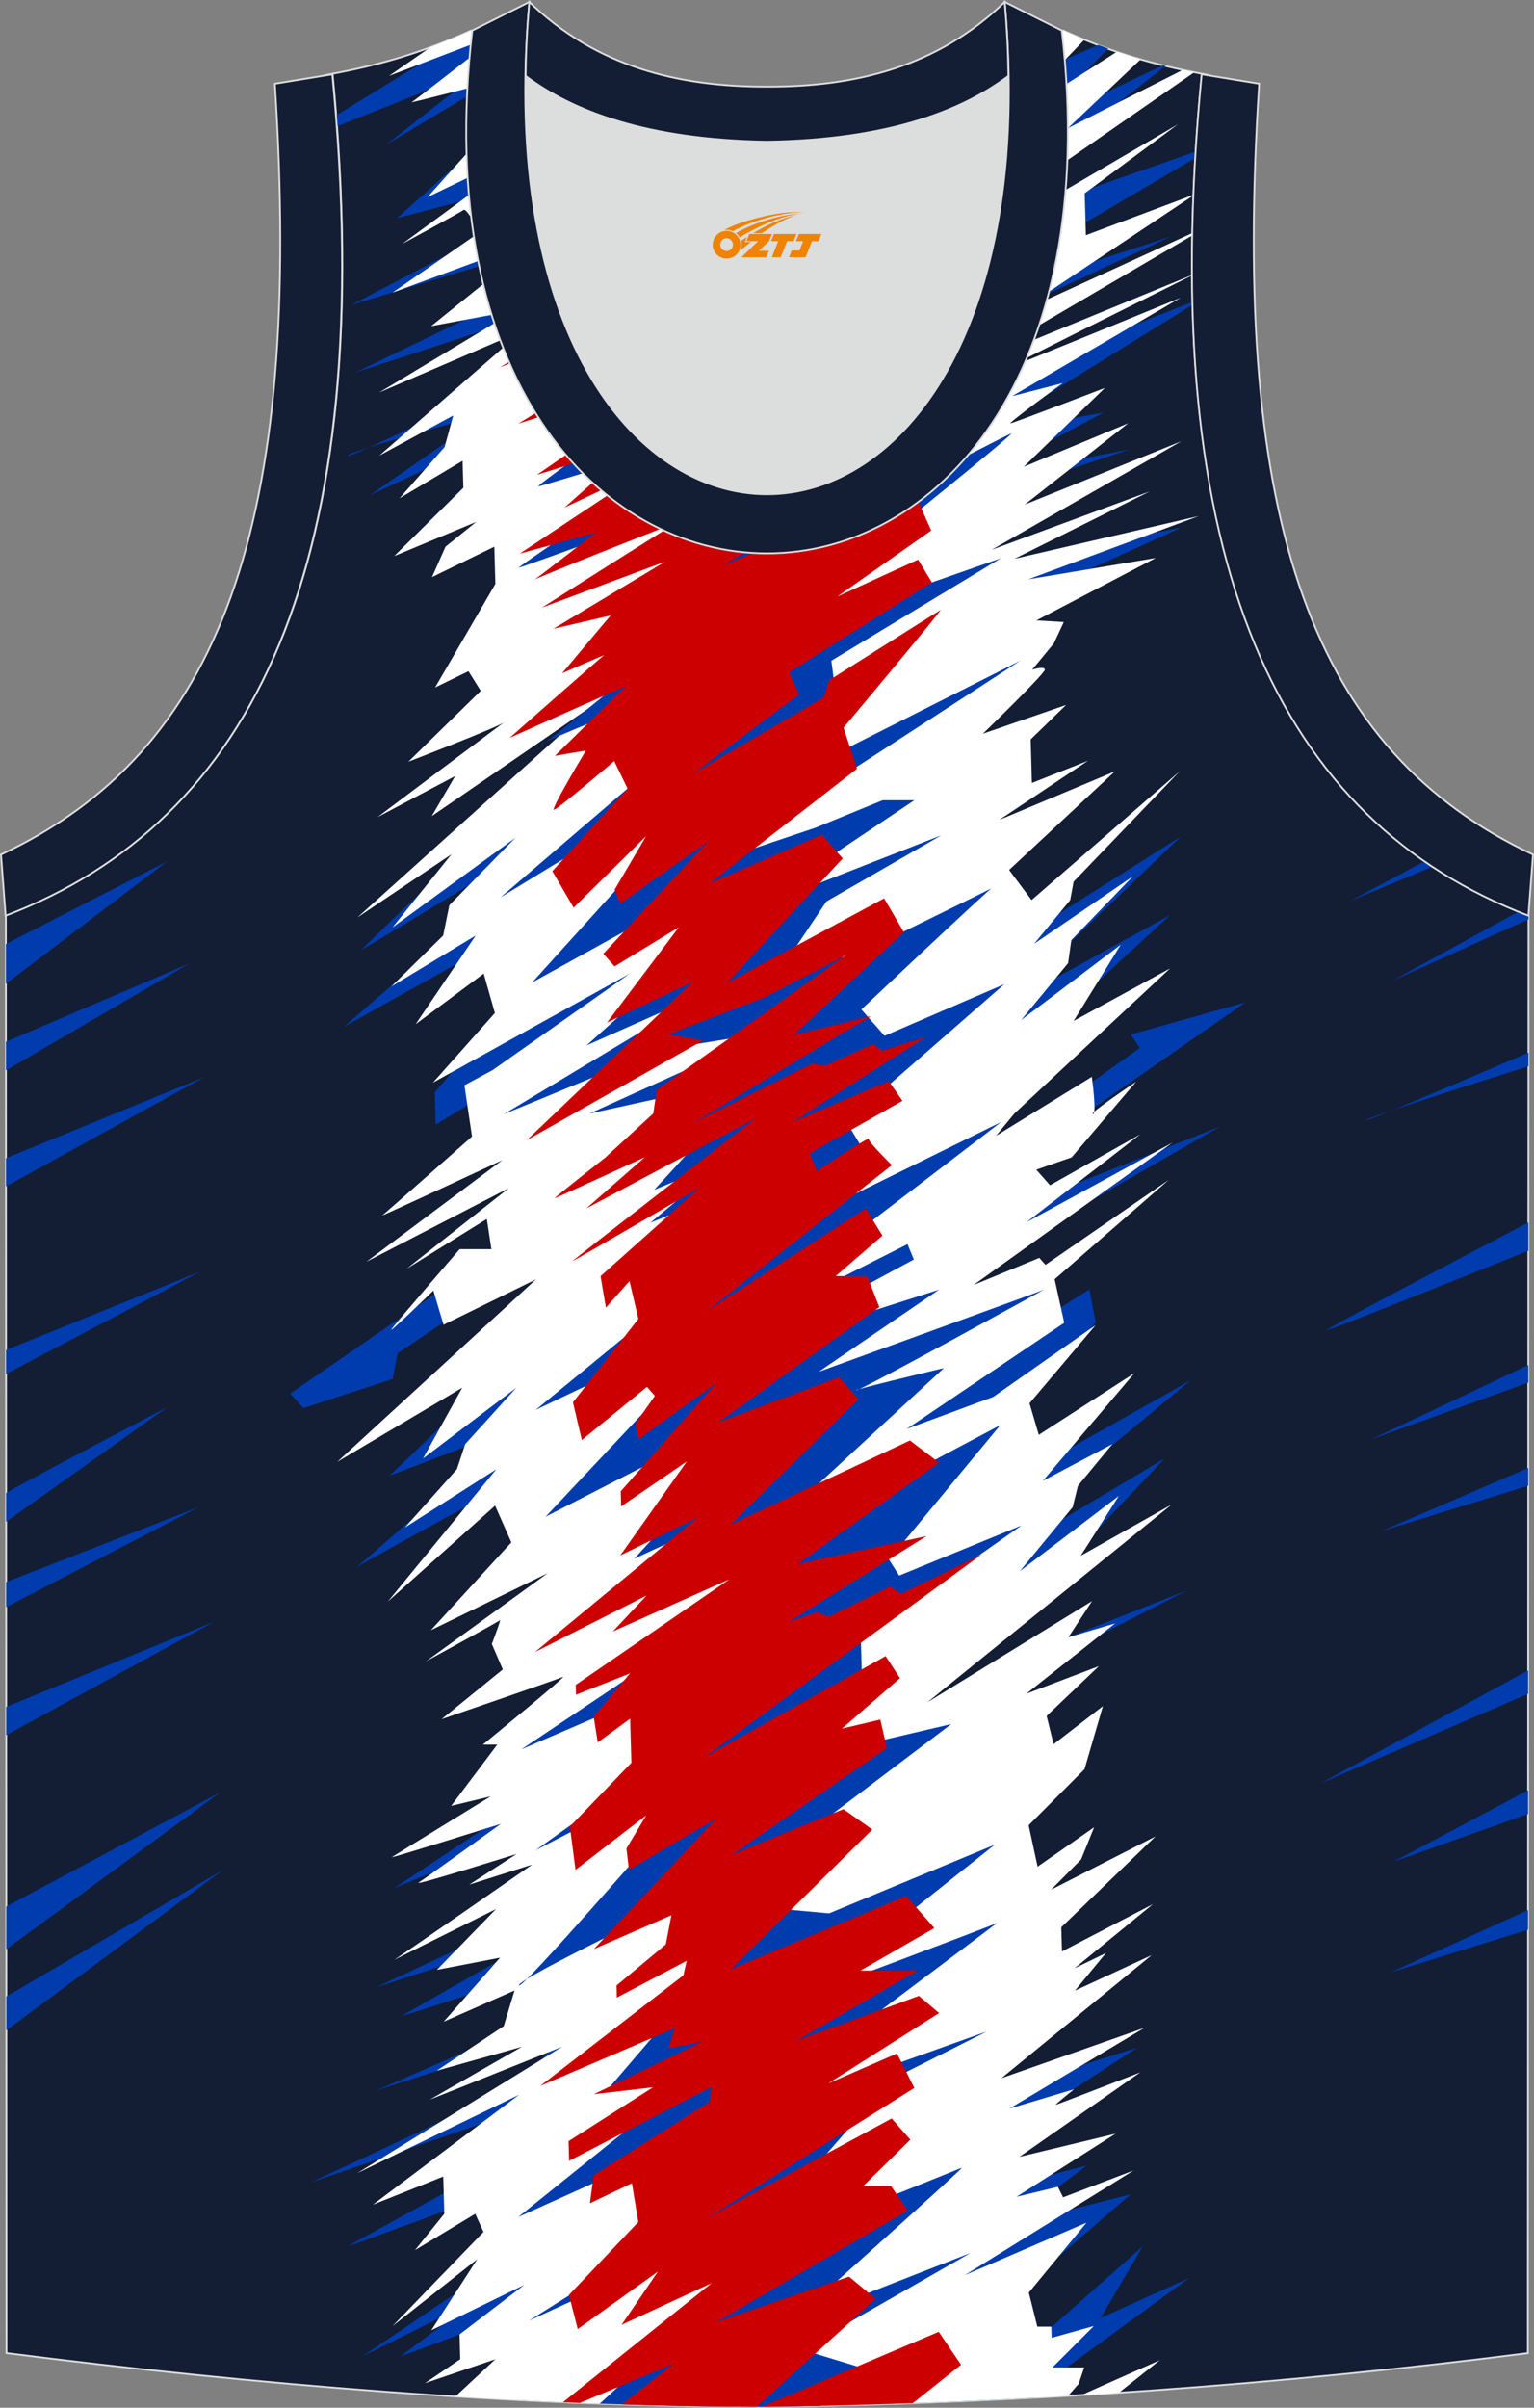 <?xml version="1.0" encoding="utf-8"?>
<!-- Generator: Adobe Illustrator 24.0.1, SVG Export Plug-In . SVG Version: 6.00 Build 0)  -->
<svg xmlns="http://www.w3.org/2000/svg" xmlns:xlink="http://www.w3.org/1999/xlink" version="1.1" id="图层_1" x="0px" y="0px" width="338.74px" height="531.5px" viewBox="0 0 338.72 531.46" enable-background="new 0 0 338.72 531.46" xml:space="preserve">
<rect x="0" y="0" width="338.72" height="531.46" fill="#808080" stroke="none"/>
<path fill-rule="evenodd" clip-rule="evenodd" fill="#131D34" stroke="#DCDDDD" stroke-width="0.4" stroke-miterlimit="22.926" d="  M169.38,531.26c0.02,0,0.03,0,0.05,0H169.38L169.38,531.26L169.38,531.26L169.38,531.26L169.38,531.26L169.38,531.26z   M169.43,531.26c57.33-0.83,113.24-4.87,167.93-11.85l0.15-317.37c-54.49-20.76-82.59-77.2-72.14-185.76l0.02,0  c-10.55-1.99-19.59-4.57-30.62-9.53c-8.71,14.7-36.36,24.12-65.37,24.54c-29-0.42-56.66-9.85-65.37-24.54  c-11.05,4.96-20.07,7.55-30.62,9.53h0.02c10.47,108.56-17.65,165-72.14,185.76L1.43,519.4C55.7,526.34,114.77,531.26,169.43,531.26z  "/>
<g>
	<g>
		<path fill-rule="evenodd" clip-rule="evenodd" fill="#003CAE" d="M169.38,531.26c0.02,0,0.03,0,0.05,0H169.38L169.38,531.26    L169.38,531.26L169.38,531.26L169.38,531.26L169.38,531.26z M104.21,7.04c-6.99,4.39-20.55,12.63-29.98,18.42    c0.06,0.81,0.12,1.62,0.18,2.42c12.16-4.79,31.13-12.4,35.33-14.37c0.84,0.75,1.74,1.49,2.69,2.2L85.35,31.88    c0,0,19.69-15.71,24.31-18.45C107.44,11.44,105.6,9.3,104.21,7.04L104.21,7.04z M119.17,19.96L87.66,48.15l35.56-9.31l-3.81,9.31    c0,0-8.11,1.98-8.88,2.13c-0.77,0.15-32.97,17.03-32.97,17.03l39.08-11.86l0.23,8.22L78.5,82.21l43.67-14.29    c0,0-14,16.18-14.38,17.44c-0.38,1.26-31.33,16.19-31.04,15.19c0.29-1,30.79-9.21,30.79-9.21l-25.83,17.94l26-12.01l1.95,19.14    l5.45,18l-1.09,19.14l23.99-10.23l-18.24,32.48l-14.15,9.14c0,0-26.2,24.8-25.71,24.65c0.49-0.14,46.93-28.28,46.93-28.28    l-21.51,19.87l-29.39,25.45l44.01-24.51l-5.97,10.01l-0.33,8.12l-17.65,20.88l0.2,7.11l21.64-13.2l-5.63,24.28l3.1,13.04    l-13.4,9.21L64.1,307.6l2.87,3.22l19.74-6.44l1.08-5.66l20.27-13.63l15.05-10.12l-9.28,24.11l-27.84,26.68l31.8-12.18L104.93,323    c0,0-27.15,23.93-26.55,23.2c0.6-0.73,39.81-21.9,39.81-21.9l0.68,15.66l6.7,2.97l1.38,5.22c0,0-15.53,17.48-14.38,17.44    c1.14-0.04,14.78,0.85,14.78,0.85l-5.01,11.27l-1.77,16.84l-33.5,22.19l35.45-14.5l-3.17,19.43l-36.24,16.97l39.2-12.76    c0,0-34.2,19.29-33.59,19.14c0.61-0.14,30.02-9.67,30.02-9.67l1.88,9.67l-37.49,16.39c0,0,41.24-13.46,40.94-11.89    c-0.31,1.57-7.62,7.3-6.96,8.44c0.66,1.13-48.49,23.76-48.49,23.76l51.06-17.55l-8.79,12.91c0,0-34.58,18.85-33.97,18.71    c0.61-0.14,39.28-14.36,39.28-14.36l-4.4,8.48l-1.29,9.63l-30.52,20.59c0,0,28.72-14.21,26.77-13.34    c-1.96,0.87-18.3,13.34-18.3,13.34l26.92-10.01l-1.58,19.59c18.81,0.98,37.47,1.53,55.65,1.53c19.86-0.29,39.54-0.96,59.07-2.01    l1.83-2.88l32.28-23.55l-19.6,8.85l9.28-15.82l-26.31,23.32l-2.8-11.95l26.46-22.85l-27.4,6.96l17.73-13.34l-21.6,5.68l3.42-12.54    l29.28-19.12l-32.61,10.21l2.65-9.43l2.63-27.23l-4.16-31.18l0-16.86l6.21-7.92l36.37-18.56l-34.5,13.57l-12.23,9.63l-11.92,5.1    l2.57-17.75l28.44-15.78l22.68-23.9l-34.34,20.42l5.97-9.31c0,0,34.8-29.01,34.32-28.54c-0.48,0.46-37.98,21.35-37.98,21.35    l-1.77-12.38l18.52-21.54l-1.39-7.28l-19.29,12.03l-11.75-10.01l3.69-5.66l56.22-32.34l-53.56,21.21l6.42-11.93l52.7-36.65    l-25.3,7.07l2.01,2.97l-18.04,12.88l-21.41,12.65l5.22-14.97l13.15-14.32l27.73-25.53l-36.78,20.16l39.2-37.55l-37.41,23.64    l-6.28-21.63l-8.14-15.93l7.39-20.68l4.98-15.6l39.54-17.98l-43.64,8.42l3.39-16.11l28.89-9.57l-33.07,6.38l27.29-14.5    l-26.57,4.79l46.25-28.62c-0.01-0.2-0.01-0.41-0.01-0.61l-47.89,18.79l-8.05-4.93l5.98-7.25l45.15-21.03l-39.19,12.62l15.08-12.62    l29.52-17.36c0.03-0.46,0.06-0.93,0.09-1.4l-31.68,11.08l-7.03-8.41l11.59-5.51l20.46-16.08l-0.56-0.14l-29.48,14.04l17.34-17.71    c-0.72-0.26-1.44-0.53-2.17-0.8l-21.25,9.23l0-0.12C208.31,26.53,189.17,31,169.4,31.28C150.44,31.01,132.07,26.89,119.17,19.96z"/>
		<path fill-rule="evenodd" clip-rule="evenodd" fill="#FFFFFF" d="M169.38,531.26c0.02,0,0.03,0,0.05,0H169.38L169.38,531.26    L169.38,531.26L169.38,531.26L169.38,531.26L169.38,531.26z M100.55,528.97l8.84-8.22l-15.56,5.29l7.79-5.29l-0.15-5.47    l14.32-10.95l-20.56,10.04l10.14-15.69l-18.72,14.78l20.11-20.8l-1.82-4.01l-13.31,8.03l6.47-8.03l-0.23-8.22l-15.54,6.21    l32.3-24.27L78.85,479.7l45.27-27.92l-29.23,11.68l20.36-11.68l-18.83,5.29l14.81-9.85l2.38-7.86l-15.64,6.89l12.45-14.13    l-13.96,2.69l13.07-13.43c0,0-23.17,11.56-22.49,11.21c0.69-0.35,30.48-21.02,30.48-21.02L103.61,416l10.46-6.77    c0,0-23.09,7.24-21.63,6.31c1.47-0.93,18.16-12.96,18.16-12.96s-24.57,7.71-24.09,7.36c0.49-0.35,21.83-13.43,21.83-13.43    l-8.72,2.1l10.18-13.52h-3.19c0,0,18.98-15.53,17.7-14.95c-1.28,0.58-26.82,9.34-26.82,9.34l13.53-10.98l-2.42-5.63    c0,0,2.15-5.61,1.77-5.23c-0.39,0.37-16.31,9.06-16.31,9.06l26.9-19.47l-25.83,12.61l17.78-19.39l-3.59-8.11l-23.68,21.17    l23.95-29.2l-20.18,12.85l11.47-12.85l1.84-5.55l11.29-12.45l-20.6,15.62l8.65-15.62l-27.57,16.35l43.86-40.27l-20.41,10.02    l-2.25-7.54c0,0-10.59,10.3-9.16,8.41c1.43-1.89,14.96-17.55,14.96-17.55h7.01l-1.01-6.67l-17.74,11.02l22.62-17.84L80.92,278.5    l30-22.42c0,0-27.09,12.62-26.49,12.18c0.61-0.44,19.79-17.4,19.79-17.4l-1.67-11.31l6.2-3.33l30.31-21.32L95.6,238.97    l13.67-15.37l-2.47-8.7l-15.02,11.17l13.27-19.58l-18.62,11.25l11.43-11.25l1.36-6.69l14.58-14.87l-27.11,19.76l13-16.13    l-20.78,13.96l52.06-46.85l-35.63,24.47l5.16-8.84l-17.13,9.06c0,0,29.52-22.21,28.19-21.07c-1.32,1.13-21.39,8.84-21.39,8.84    l15.98-15.64l-2.71-4.34l-7.37,3.6l13.31-22.86l-0.23-8.22l-13.76,6.71l2.98-6.71l6.77-5.47l-18.09,7.54l15.26-15.08l-0.17-5.95    l-13.92,8.27l9.95-11.31l1.91-6.96l-16.32,8.85L115.38,73L83.74,86.63L113.9,68.5L95.2,71.98l15.16-12.24l0.43-4.06l-24.12,8.91    l27.87-19.31l-10.03,3.53c0,0-1.66-2.88-2.16-2.46c-0.5,0.42-13.52,7.47-13.52,7.47l30.4-22.28L94.39,43.52l17.42-19.4    c0,0,2.52-2.49,5.32-5.3c12.95,7.62,32.29,12.18,52.27,12.47c29-0.42,56.66-9.84,65.37-24.54c1.6,0.72,3.15,1.38,4.67,2.01    l-17.91,18.69c0,0,12.93-8.29,25.05-16.01c1.78,0.61,3.53,1.16,5.28,1.67c-7.99,7.55-16.07,15.19-16.07,15.19    s14.57-7.43,25.36-12.86c0.84,0.18,1.69,0.35,2.54,0.52c-12.25,8.49-32.92,22.82-32.92,22.82l3.37,3.82l25.96-15.17l-20.59,15.23    l0.26,9.25l23.76-8.91l0,0.12l-39.34,26.2l39.1-17.89l-0.01,0.53l-49.43,28.97l49.38-20.24l0,0.09    c-6.56,3.26-41.99,20.84-40.87,20.51c1.23-0.36,38.36-15.59,38.36-15.59l-37.26,21.75l11.2-2.9c0,0-12.42,9.06-11.5,8.88    c0.92-0.18,20.8-7.8,20.8-7.8l-17.91,17.4l23.07-9.61l-22.84,17.95l34.54-13.96l-41.83,23.93l34.88-12.87l-29.88,14.87l40.69-9.43    l-37.63,13.96l28.15-4.71l-26.35,13.78l6.04,0.36l-2.19,4.71l-4.79,5.81c0,0,2.77-0.89,2.79,0s-13.67,14.13-13.67,14.13    l18.37-6.35l-7.82,7.61l0.27,9.61l12.38-4.9l-19.57,13.05l25.51-10.7l-23.35,21.75l4.96,6.65l32.71-28.43l-23.43,24.37l-0.75,4.06    l-7.95,9.64l21.78-14.87l-13.58,14.07l-0.72,5.08l-10.35,12.55l21.98-16.61l-10.41,16.82l21.31-11.6l-34.37,32.02l-4.07,4.93    l21.15-13.01c0,0,1.16,8.36,0.23,8.22c-0.93-0.14,9.54-7.13,9.54-7.13l-14.22,16.68l-7.81,2.72l3.03,3.44l19.93-11.24l-25.12,19.4    l32.27-17.59l-43.95,31.44l14.51-5.98l1.36,1.54l27.22-18.76l-25.2,21.94l2.12,9.61l-34.79,23.43l19.12-7.07l22.6-15.85    l-14.6,17.26l2.05,6.96l21.13-13.63l-20.23,23.79l15.35-8.12l-7.6,9.21l-1.17,4.71l-11.66,14.14l21.85-16.61l-8.41,13.2    l20.08-11.31l-53.93,43.66l36.35-22.34l-5.22,7.98l10.3-3.05l-19.6,15.52l16.03-6.09l-11.53,10.99l1.53,6.24l10.89-8.41    l-4.06,13.92l-12.34,12.38l1.98,9.14l12.49-8.7l-2.89,7.11l-6.61,6.67l23.04-11.75l-20.8,20.04l0.15,5.34l20.09-10.44    l-17.31,14.16l6.93-3.37l-6.84,8.3l16.94-7.83l-33.17,27.15l31.56-11.1l-29.81,17.82l14.28-4.27c0,0-4.41,3.53-4.02,3.43    c0.39-0.09,18.63-7.15,18.63-7.15l-26.67,18.64l21.22-5.11l-21.87,13.92l9.14-2.2l1.15,2.32l15.56-5.92l-37.27,23.11l26.88-11.6    l-12.74,15.45l1.88,7.51h3.09l0.07,2.47l9.32-2.61l-9.14,9.14h7.01l-1.22,3.63c0,0-1.26,1.4-2.32,2.63    c-21.94,1.28-44.08,2.1-66.44,2.42C147,531.26,123.83,530.43,100.55,528.97L100.55,528.97z M112.73,15.92    c-2.34-1.72-4.37-3.56-6.05-5.52c-5.63,4.39-15.35,11.95-15.79,12.15c-0.61,0.29,15.1-3.77,15.1-3.77S109.07,17.47,112.73,15.92    L112.73,15.92z M105.7,9.2c-0.62-0.8-1.17-1.62-1.67-2.45c-3.13,1.41-6.11,2.63-9,3.69l-9.13,6.31L105.7,9.2L105.7,9.2z     M238.78,528.66c2.77-0.17,5.54-0.34,8.31-0.53l9.01-7.16C256.1,520.98,245.07,525.84,238.78,528.66z"/>
		<path fill-rule="evenodd" clip-rule="evenodd" fill="#003CAE" d="M169.38,531.26c0.02,0,0.03,0,0.05,0H169.38L169.38,531.26    L169.38,531.26L169.38,531.26L169.38,531.26L169.38,531.26z M177.03,518.62l37.24-21.31l-39.98,15.62c0,0,39.07-34.89,38.09-34.45    c-0.98,0.44-50.09,20.07-50.09,20.07l24.83-28.39l-29,8.32l59.77-30.07l-44.94,16.06l1.07-5.4c0,0,47.05-35.18,46.07-34.6    c-0.98,0.58-42.36,16.06-42.36,16.06l41.9-33.34l-36.56,15.15l-15.91-1.46l4.27-11.13l38.63-29.2l-30.39,7.12l10.64-17.8    l-0.23-8.22l35.49-24.94l-27.03,11.07l-2.24-3.53l24.57-29.68l-35.81,18.98l-9.15-1.57l32.52-30.01c0,0-20.55,4.91-19.36,4.91    s41.93-22.5,41.46-22.22c-0.47,0.28-49.75,18.13-49.75,18.13l26.58-18.13l-43.89,14.02l38.31-20.67l-1.39-3.39l-22.19,11.21    l3.46-8.06l39.41-30.11l-50.29,24.74l8.46-9.14l11.56-9.18l-3.88-6.42l34.84-30.42l-26.44,11.39l-5.12-5.81    c0,0,28.11-26.54,28.8-26.79c0.68-0.25-29.4,14.45-29.4,14.45l-17.4,3.83l10.28-15.33l25.36-14.6l-42.17,16.5l36.23-24.24h-7.01    l-14.79,6.05l-24.11,8.11l69.31-44.97l-50.07,25.26l9.29-17.93l-0.95-7.32l37.41-22.61l-50.49,17.67l23.07-20.68    c0,0,31.04-24.97,29.68-24.53c-1.36,0.44-44.31,22.9-44.31,22.9l-0.17-9.16l2.82-8.5l-5.6-6.37c0,0,32.01-11.87,30.89-11.87    c-1.12,0-25.83,6.42-25.83,6.42l17.73-15.68l-19.85,6.78l4.43-10.95l40.48-26.79l-46.13,25.11l7.45-17.67l8.79-16.7l-25.93,11.97    c0,0,17.01-9.64,30.94-17.55c-9.15,2.24-19.24,3.52-29.51,3.66c-5.02-0.07-10-0.42-14.85-1.01l-29.4,22.16l36-12.7    c0,0-29.33,24.24-28.71,24.24c0.62,0,30.34-9.49,30.34-9.49l-39.37,29.35l41.11-16.35l-26.29,25.65c0,0-20.14,14.21-19.39,14.21    c0.75,0,39.86-12.12,39.86-12.12s-44.84,30.08-44.22,30.08c0.62,0,46.95-16.94,46.95-16.94l-19.96,26.2l2.08,10.51    c0,0-23.95,19.97-24.25,19.39c-0.3-0.58,25.98-10.98,25.98-10.98l-2.81,17.19l-31.96,27.38l32.02-19.53l8.29,1.46l-33.36,36.87    l36.31-20.08l0.67,10.31c0,0-8.19,8.76-8.92,9.34c-0.73,0.58-16.03,14.31-16.03,14.31l26.68-11.83l-44.96,27.02l34.31-14.15    l24.3-3.94l-39.71,17.96l26.6-5.84l-7.16,8.69c0,0,7.08-1.1,7.01,0c-0.07,1.1-12.16,13.98-12.16,13.98l15.38-6.31l-16.21,13.57    l15.37-6.19l-12.91,24.7l-27.76,22.79l26.71-12.72l5.08,4.81l-29.62,31.5l33.71-17.29l1.6,9.31l-15.72,17.24l14.01-6.46l8.64,6.92    l3.25,7.65l-50.86,33.99l43.03-18.52l-10.46,19.71l-29.4,21.07l31.13-16.14l-2.13,10.07c0,0-32.33,37.27-32.69,35.89    c-0.36-1.38,36.6-19.11,36.6-19.11l2.66,19.15l-19.09,22.26l27.28-9.42l-47.61,38.26l41.9-18.88c0,0-11.52,23.59-12.65,24.61    c-1.13,1.02-26.9,17.17-26.9,17.17l37.31-17.15l-2.82,7.29l9.1-1.51l-18.98,21.39l-8.97,8.29c12.49,0.45,24.86,0.7,37.02,0.7    c3.87-0.06,7.74-0.13,11.6-0.21l18.79-5.51L177.03,518.62L177.03,518.62z M138,27.14c2.22,0.59,4.51,1.11,6.85,1.58l-22.17,5.22    L138,27.14z"/>
		<path fill-rule="evenodd" clip-rule="evenodd" fill="#CC0000" d="M169.38,531.26c0.02,0,0.03,0,0.05,0H169.38L169.38,531.26    L169.38,531.26L169.38,531.26L169.38,531.26L169.38,531.26z M201.57,530.45l10.64-8.47l-4.93-7.29l-38.99,16.56l1.14,0    C180.19,531.1,190.91,530.83,201.57,530.45L201.57,530.45z M167.1,531.26c-9.8-0.02-19.73-0.21-29.75-0.53l11.44-9.01l-20.75,8.68    c-1.24-0.05-2.48-0.1-3.73-0.16l32.83-26.29l-19.89,9.21l8.02-11.75l-17.7,12.69l-1.94-7.54l15.31-16.1l-1.41-8.56l-9.27,4.42    l0.82-6.16L156.64,464l0.46-3.34l-31.44,16.31l-0.12-4.35l18.64-11.89l-13.06,1.52l24.03-11.6l-7.56,1.45l1.42-4.42l-29.75,12.76    l31.65-24.44l0.71-3.19l-15.41,8.12l-0.07-2.68l10.87-9.06l1.24-6.45l-17.1,7.47l27.01-28.79l-19.28,11.31l-0.56-4.71l4.37-7.32    l-15.61,12.04l-1.25-9.57l13.58-14.07l-0.27-9.72l-7.15,5.22l-0.9-5.66l8.02-9.57l-11.92,4.71l-0.06-2.18l33.93-23.31    l-25.76,11.53l7.47-7.94l-24.64,12.47l36.03-29.73l-17.2,8.41l14.69-20.74l-14.5,9.93l-0.09-3.34l21.15-23.93l-17.21,12.47    l-0.71-3.48l4.31-6.13l-1.75-1.99l-14.38,11.75l-1.96-8.34l14.45-18.42l-1.96-8.34l-5.21,5.87l-1.18-6.96l21.95-19.58    c0,0-27.74,16.17-28.1,16.24c-0.37,0.07,40.47-31.54,40.47-31.54l-37.46,19.93l12.91-11.3c0,0-19.53,8.99-19.9,9.06    s11.18-8.99,11.18-8.99l10.6-9.74l0.73-5.16l41.85-29.78l-17.97,9.34l-21.36,8.17l7.75,1.31l-38.96,22.04L153,216.71l-18.96,8.99    l15.84-21.02l-14.19,8.64l-2.47-2.8l23.1-24.76l-19.33,13.66l-1.28-3.04l6.94-11.8l-15.99,15.77l-4.7-8.06l16.62-18.22l-2.96-6.07    c0,0-12.06,10.28-13.24,10.74c-1.18,0.47,7-13.08,7-13.08l-6.84,1.17c0,0,14.92-14.72,15.7-15.3c0.78-0.58-25.7,11.33-25.7,11.33    s20.24-17.87,20.83-18.22c0.59-0.35-9.25,3.97-9.25,3.97l10.7-12.76l-12.62,2.94l24.63-14.8l-27.17,10.12    c0,0,29.16-18.49,29.89-18.82c0.73-0.33-31.1,12.18-31.64,12.73s13.62-10.44,13.62-10.44l-16.77,4.63l28.68-19.04l-18.76,8.84    l15.72-14.01l-21.83,6.8l16.95-11.69l-2.24-5.58l-18.84,5.98l42.74-26.24l-40.8,16.59l27.37-16.32l-33.47,13.6l43.67-26.11    l-21.53,5.17l20.53-11.97l-21.82,2.99l31.1-15.37l-40.25,3.26l27.06-6.39l-23.7-2.04l20.18-1.85c7.59,1.47,15.68,2.31,23.88,2.43    c4.69-0.07,9.34-0.37,13.89-0.89L181,36.34l23.05-10.1c3.82-1.13,7.43-2.45,10.76-3.92l-44.45,30.35l38.56-16.26l5.12,5.81    l-30.38,17.9l-0.91,4.79l16.97-5.89l2.02,3.91l17.42-3.91l-18.16,8.67l-3.14-3.57L161.9,84.35l33.05-15.13l1.5,4.2l-9.1,6.29    l6.43,7.31l-38.19,22.95L189.81,95l3.1,2.93l-11.52,10.74l11.29-2.31l-33.1,18.36l36.06-14.28h7.01l2.97,6.66l-20.74,14.58    l17.85-8.16l3.04,5.03l-31.55,19.85l2.22,4.89l-23.5,17.54l28.97-16.86l1.17-3.81c0,0,24.03-15.23,24.6-15.5    c0.57-0.27-21.42,25.97-21.42,25.97l2.97,9.06l-32.58,25.34l24.83-10.77l4.6,5.22l-25.57,27.52l34.71-18.71l4.38,7.51    l-24.35,22.66l17.05-4.18l-39.03,23.5l26.19-13.05l2.76,0.52l10.62-4.79l1.9,1.48l9.71-3.05l-29.45,18.8l21.26-9.05l3.01,4.35    l-20.48,11.58l1.59,3.92c0,0,11.65-7.72,11.44-7.12c-0.21,0.6,5.12,5.81,5.12,5.81l-40.83,32.2l35.07-22.61l3.67,5.98l-10.32,8.92    h6.95l2.69,6.85l-35.55,25.45l26.66-9.95l4.26,4.84l-28.25,27.7l39.63-18.6l6.44,4.89l-31.27,22.41l28.51-6.2l-30.48,18.97    l6.32-2.18l2.55,1.04l13.54-6.7l2.42,1.65l17.78-8.7l-61.35,44.86l40.17-22.45l3.18,4.87l-12.82,11.14l8.47-2l1.45,6.32    l-34.23,23.52l24.64-10.06l6.38,4.49l-31.24,30.86l38.72-16.18l6.22,7.07L190,434.97h12.63l-26.8,15.5l27.07-9.92l4.46,3.79    l-24.51,15.55l15.21-6.63l3.83,7.61l-45.83,28.82l40.83-22.08l4.12,4.68l-10.38,10.22h6.12l3.67,5.44l-42.15,24.58l29.2-10.01    l5.88,4.89L167.1,531.26L167.1,531.26z M127.85,23.9l-7.55,0.83l10.4,0.21C129.74,24.6,128.79,24.25,127.85,23.9z"/>
	</g>
	<g>
		<polygon fill-rule="evenodd" clip-rule="evenodd" fill="#003CAE" points="1.3,208.37 36.93,190.12 1.3,217.16   "/>
		<polygon fill-rule="evenodd" clip-rule="evenodd" fill="#003CAE" points="1.31,229.94 41.88,212.64 1.31,236.26   "/>
		<polygon fill-rule="evenodd" clip-rule="evenodd" fill="#003CAE" points="1.32,255.64 45.26,237.68 1.32,261.88   "/>
		<polygon fill-rule="evenodd" clip-rule="evenodd" fill="#003CAE" points="1.34,297.98 44.41,280.58 1.34,303.28   "/>
		<path fill-rule="evenodd" clip-rule="evenodd" fill="#003CAE" d="M1.35,329.55c6.71-3.9,35.6-18.95,35.6-18.95L1.35,335.9    L1.35,329.55z"/>
		<polygon fill-rule="evenodd" clip-rule="evenodd" fill="#003CAE" points="1.36,349.2 43.91,332.64 1.36,354.74   "/>
		<polygon fill-rule="evenodd" clip-rule="evenodd" fill="#003CAE" points="1.37,376.76 47.3,357.95 1.37,383.01   "/>
		<polygon fill-rule="evenodd" clip-rule="evenodd" fill="#003CAE" points="1.39,420.82 48.7,395.58 1.39,430.27   "/>
		<polygon fill-rule="evenodd" clip-rule="evenodd" fill="#003CAE" points="1.4,440.68 49.34,412.69 1.4,448.16   "/>
	</g>
	<g>
		<path fill-rule="evenodd" clip-rule="evenodd" fill="#003CAE" d="M314.61,190.08c-9.28,4.94-16.41,8.76-16.41,8.76l18.17-7.57    C315.77,190.88,315.19,190.49,314.61,190.08z"/>
		<path fill-rule="evenodd" clip-rule="evenodd" fill="#003CAE" d="M335.34,201.19l-28,15.34l30.16-13.61l0-0.88    C336.78,201.76,336.06,201.47,335.34,201.19z"/>
		<path fill-rule="evenodd" clip-rule="evenodd" fill="#003CAE" d="M337.49,232.35c-17.01,7.29-36.99,15.77-35.89,14.92    c1.07-0.83,19.77-6.82,35.88-11.9L337.49,232.35z"/>
		<path fill-rule="evenodd" clip-rule="evenodd" fill="#003CAE" d="M337.47,269.83c-21.08,11.03-45.2,23.74-44.43,23.74    c0.76,0,23.97-9.26,44.43-17.48L337.47,269.83z"/>
		<polygon fill-rule="evenodd" clip-rule="evenodd" fill="#003CAE" points="337.46,301.3 302.63,317.77 337.46,305.17   "/>
		<polygon fill-rule="evenodd" clip-rule="evenodd" fill="#003CAE" points="337.45,324.01 304.94,337.99 337.45,327.95   "/>
		<polygon fill-rule="evenodd" clip-rule="evenodd" fill="#003CAE" points="337.41,395.15 307.66,410.94 337.41,400.4   "/>
		<polygon fill-rule="evenodd" clip-rule="evenodd" fill="#003CAE" points="337.43,368.71 291.43,393.71 337.42,373.88   "/>
		<polygon fill-rule="evenodd" clip-rule="evenodd" fill="#003CAE" points="337.4,421.61 307.02,435.36 337.4,425.95   "/>
	</g>
</g>
<path fill-rule="evenodd" clip-rule="evenodd" fill="#DCDDDD" d="M169.37,31.29c26.44-0.42,42.89-6.7,53.24-14.49  c0.02-0.06,0.03-0.12,0.05-0.18c1.15,123.98-107.73,123.98-106.59,0c0.02,0.06,0.03,0.12,0.05,0.18  C126.49,24.59,142.94,30.88,169.37,31.29z"/>
<path fill-rule="evenodd" clip-rule="evenodd" fill="none" stroke="#DCDDDD" stroke-width="0.4" stroke-miterlimit="22.926" d="  M169.36,31.29c26.43-0.42,42.89-6.7,53.24-14.48c0.02-0.06,0.03-0.12,0.05-0.18c1.15,123.98-107.73,123.98-106.59,0  c0.02,0.06,0.03,0.12,0.05,0.18C126.48,24.59,142.94,30.88,169.36,31.29z"/>
<path fill-rule="evenodd" clip-rule="evenodd" fill="#131D34" stroke="#DCDDDD" stroke-width="0.4" stroke-miterlimit="22.926" d="  M116.88,0.43c-12.96,144.89,117.93,144.89,104.97,0l12.61,6.3c17.78,153.89-147.96,153.89-130.18,0L116.88,0.43z"/>
<path fill-rule="evenodd" clip-rule="evenodd" fill="#131D34" stroke="#DCDDDD" stroke-width="0.4" stroke-miterlimit="22.926" d="  M116.88,0.43c14.81,14.29,32.9,18.74,52.48,18.69c19.59,0.05,37.67-4.39,52.48-18.69c0.5,5.62,0.77,11.01,0.82,16.18  c-0.02,0.06-0.03,0.13-0.05,0.19c-10.36,7.79-26.82,14.06-53.24,14.48c-26.44-0.42-42.89-6.7-53.25-14.48  c-0.02-0.06-0.03-0.13-0.05-0.19C116.11,11.44,116.38,6.06,116.88,0.43z"/>
<path fill-rule="evenodd" clip-rule="evenodd" fill="#131D34" stroke="#DCDDDD" stroke-width="0.4" stroke-miterlimit="22.926" d="  M337.48,202.12c-54.49-20.76-82.59-77.19-72.14-185.72l12.69,2.07c-6.29,97.61,12,147.43,60.47,170.16L337.48,202.12z"/>

<path fill-rule="evenodd" clip-rule="evenodd" fill="#131D34" stroke="#DCDDDD" stroke-width="0.4" stroke-miterlimit="22.926" d="  M1.24,202.12c54.49-20.76,82.59-77.19,72.14-185.72l-12.69,2.07c6.29,97.61-12,147.43-60.47,170.16L1.24,202.12z"/>
<g id="图层_x0020_1">
	<path fill="#F08300" d="M157.55,55.04c0.416,1.136,1.472,1.984,2.752,2.032c0.144,0,0.304,0,0.448-0.016h0.016   c0.016,0,0.064,0,0.128-0.016c0.032,0,0.048-0.016,0.08-0.016c0.064-0.016,0.144-0.032,0.224-0.048c0.016,0,0.016,0,0.032,0   c0.192-0.048,0.4-0.112,0.576-0.208c0.192-0.096,0.4-0.224,0.608-0.384c0.672-0.56,1.104-1.408,1.104-2.352   c0-0.224-0.032-0.448-0.08-0.672l0,0C163.39,53.16,163.34,52.99,163.26,52.81C162.79,51.72,161.71,50.96,160.44,50.96C158.75,50.96,157.37,52.33,157.37,54.03C157.37,54.38,157.43,54.72,157.55,55.04L157.55,55.04L157.55,55.04z M161.85,54.06L161.85,54.06C161.82,54.84,161.16,55.44,160.38,55.4C159.59,55.37,159,54.72,159.03,53.93c0.032-0.784,0.688-1.376,1.472-1.344   C161.27,52.62,161.88,53.29,161.85,54.06L161.85,54.06z"/>
	<polygon fill="#F08300" points="175.88,51.64 ,175.24,53.23 ,173.8,53.23 ,172.38,56.78 ,170.43,56.78 ,171.83,53.23 ,170.25,53.23    ,170.89,51.64"/>
	<path fill="#F08300" d="M177.85,46.91c-1.008-0.096-3.024-0.144-5.056,0.112c-2.416,0.304-5.152,0.912-7.616,1.664   C163.13,49.29,161.26,50.01,159.91,50.78C160.11,50.75,160.3,50.73,160.49,50.73c0.48,0,0.944,0.112,1.36,0.288   C165.95,48.7,173.15,46.65,177.85,46.91L177.85,46.91L177.85,46.91z"/>
	<path fill="#F08300" d="M163.32,52.38c4-2.368,8.88-4.672,13.488-5.248c-4.608,0.288-10.224,2-14.288,4.304   C162.84,51.69,163.11,52.01,163.32,52.38C163.32,52.38,163.32,52.38,163.32,52.38z"/>
	<polygon fill="#F08300" points="181.37,51.64 ,180.75,53.23 ,179.29,53.23 ,177.88,56.78 ,177.42,56.78 ,175.91,56.78 ,174.22,56.78    ,174.81,55.28 ,176.52,55.28 ,177.34,53.23 ,175.75,53.23 ,176.39,51.64"/>
	<polygon fill="#F08300" points="170.46,51.64 ,169.82,53.23 ,167.53,55.34 ,169.79,55.34 ,169.21,56.78 ,163.72,56.78 ,167.39,53.23    ,164.81,53.23 ,165.45,51.64"/>
	<path fill="#F08300" d="M175.74,47.5c-3.376,0.752-6.464,2.192-9.424,3.952h1.888C170.63,49.88,172.97,48.45,175.74,47.5z    M164.94,52.32C164.31,52.7,164.25,52.75,163.64,53.16c0.064,0.256,0.112,0.544,0.112,0.816c0,0.496-0.112,0.976-0.32,1.392   c0.176-0.16,0.32-0.304,0.432-0.4c0.272-0.24,0.768-0.64,1.6-1.296l0.32-0.256H164.46l0,0L164.94,52.32L164.94,52.32L164.94,52.32z"/>
</g>
</svg>